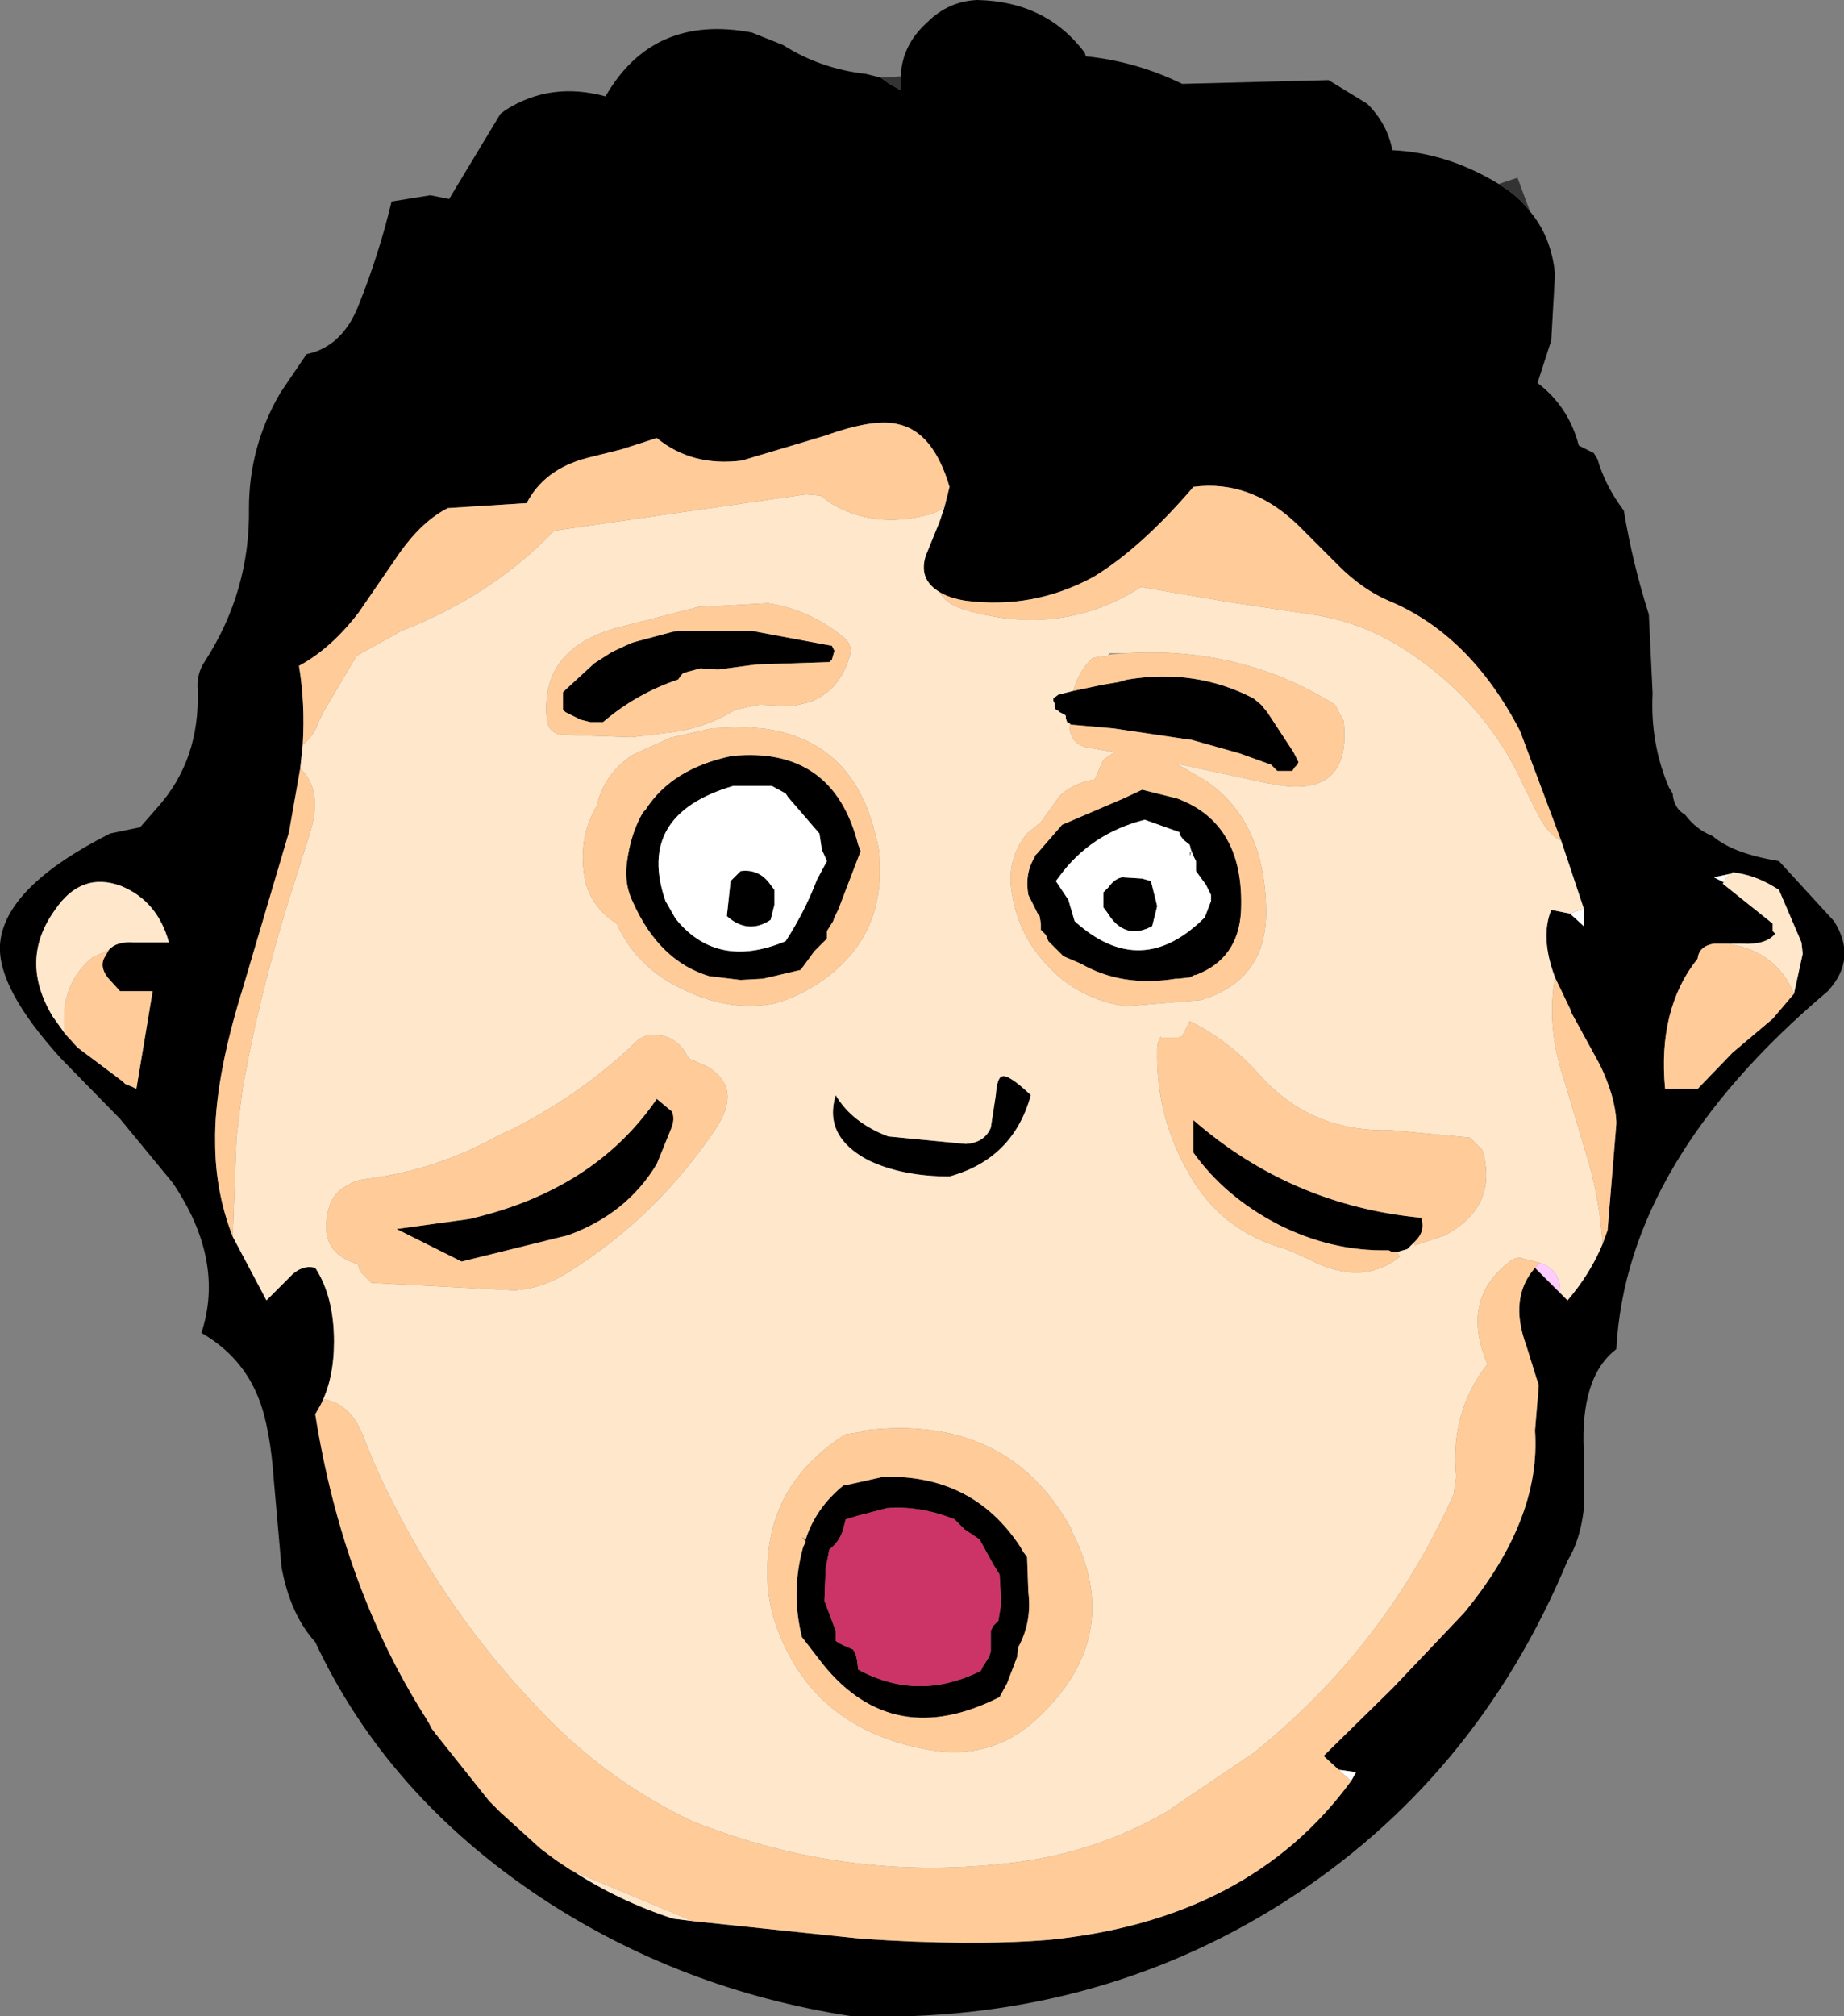 <?xml version="1.0" encoding="UTF-8" standalone="no"?>
<svg xmlns:xlink="http://www.w3.org/1999/xlink" height="80.55px" width="73.7px" xmlns="http://www.w3.org/2000/svg">
  <rect width="100%" height="100%" fill="#808080" stroke="none"/>
  <g transform="matrix(1.0, 0.0, 0.0, 1.0, 36.9, 41.25)">
    <path d="M23.0 -33.9 L23.15 -33.8 Q23.8 -33.4 24.25 -32.8 25.1 -31.8 25.25 -30.3 L25.1 -27.65 24.55 -25.95 Q25.8 -25.0 26.2 -23.45 L26.8 -23.15 26.95 -22.9 Q27.25 -21.85 28.0 -20.85 28.35 -18.75 29.0 -16.7 L29.15 -13.55 Q29.05 -11.55 29.8 -9.8 L29.95 -9.55 Q30.0 -8.95 30.45 -8.7 30.9 -8.1 31.55 -7.85 32.35 -7.15 34.2 -6.85 L36.4 -4.45 Q37.35 -2.95 36.15 -1.65 28.1 5.15 27.7 12.65 26.25 13.75 26.4 16.75 L26.4 19.05 Q26.25 20.3 25.75 21.1 22.1 29.85 14.4 34.75 6.75 39.6 -2.85 39.3 -9.7 38.25 -15.3 34.55 -21.45 30.45 -24.3 24.35 -25.3 23.25 -25.65 21.35 L-25.95 17.95 Q-26.1 15.8 -26.55 14.65 -27.2 12.95 -28.85 12.0 -27.9 9.1 -30.0 6.0 L-32.1 3.45 -34.45 1.05 Q-37.0 -1.75 -36.9 -3.5 -36.75 -5.8 -32.5 -7.95 L-31.3 -8.2 -30.6 -9.0 Q-28.9 -10.9 -29.0 -13.7 -29.05 -14.35 -28.7 -14.85 -26.9 -17.65 -26.95 -20.95 -26.95 -23.4 -25.7 -25.55 L-24.65 -27.1 Q-23.2 -27.4 -22.55 -29.1 -21.75 -31.1 -21.25 -33.2 L-19.7 -33.45 -18.95 -33.3 -16.9 -36.7 -16.7 -36.85 Q-14.9 -38.0 -12.7 -37.4 -10.8 -40.7 -6.85 -39.95 L-5.6 -39.45 Q-4.1 -38.5 -2.3 -38.3 L-1.7 -38.15 -1.35 -37.9 -0.9 -37.65 -0.9 -38.2 Q-0.85 -39.45 0.15 -40.35 1.0 -41.2 2.15 -41.25 4.9 -41.2 6.45 -39.15 L6.5 -39.0 Q8.5 -38.8 10.35 -37.9 L16.2 -38.05 17.75 -37.1 Q18.55 -36.3 18.75 -35.25 20.95 -35.15 23.0 -33.9 M25.5 -7.65 L23.85 -12.05 Q21.85 -15.9 18.6 -17.25 17.55 -17.7 16.6 -18.65 L15.0 -20.25 Q13.1 -22.1 10.8 -21.8 8.7 -19.35 6.8 -18.2 4.4 -16.9 1.7 -17.25 1.05 -17.35 0.65 -17.6 -0.2 -18.1 0.1 -19.05 L0.65 -20.4 0.85 -21.0 1.05 -21.8 Q0.4 -24.0 -1.0 -24.3 -1.95 -24.55 -3.9 -23.85 L-7.25 -22.85 Q-9.25 -22.6 -10.65 -23.75 L-12.05 -23.3 -13.45 -22.95 Q-15.15 -22.5 -15.85 -21.15 L-19.0 -20.95 Q-20.0 -20.45 -20.9 -19.2 L-22.55 -16.8 Q-23.65 -15.35 -24.95 -14.65 -24.7 -13.15 -24.8 -11.5 L-24.9 -10.55 -25.35 -8.0 -27.2 -1.75 Q-28.35 1.95 -28.3 4.4 -28.3 6.35 -27.6 8.15 L-26.25 10.7 -25.35 9.8 Q-24.85 9.25 -24.3 9.4 -23.55 10.55 -23.55 12.35 -23.55 13.85 -24.1 14.9 L-24.3 15.25 Q-23.2 22.15 -19.9 27.35 L-19.75 27.6 -19.65 27.8 -19.5 28.0 -17.35 30.7 -16.9 31.15 -15.3 32.6 -14.7 33.05 -14.1 33.45 -14.0 33.5 Q-12.15 34.7 -10.0 35.4 L-9.2 35.5 -2.5 36.2 Q1.85 36.5 5.0 36.25 13.05 35.45 17.1 29.9 L17.3 29.55 16.6 29.45 16.0 28.9 18.75 26.2 21.6 23.2 Q24.7 19.45 24.45 15.9 L24.6 14.1 24.1 12.5 Q23.4 10.6 24.45 9.4 L25.45 10.4 25.75 10.7 Q26.65 9.65 27.15 8.45 L27.35 7.9 27.7 3.65 27.7 3.55 Q27.65 2.55 27.05 1.3 L25.9 -0.8 25.85 -0.95 25.25 -2.2 Q24.65 -3.8 25.1 -4.9 L25.85 -4.75 26.4 -4.25 26.4 -4.9 26.4 -4.95 25.5 -7.65 M6.0 -13.65 L7.2 -13.9 7.8 -14.0 8.15 -14.1 Q10.9 -14.55 13.2 -13.35 L13.5 -13.1 13.75 -12.8 14.8 -11.2 15.0 -10.8 14.95 -10.7 14.85 -10.6 14.75 -10.45 14.45 -10.45 14.15 -10.45 14.0 -10.6 13.9 -10.7 12.65 -11.15 10.7 -11.7 10.65 -11.7 7.6 -12.15 5.9 -12.3 5.85 -12.35 5.75 -12.4 5.7 -12.55 5.7 -12.65 5.65 -12.7 5.45 -12.8 5.4 -12.85 5.3 -12.9 5.25 -13.0 5.25 -13.15 5.2 -13.25 5.2 -13.35 5.4 -13.5 6.0 -13.65 M8.75 -9.7 L10.15 -9.35 Q12.85 -8.35 12.7 -4.85 12.6 -2.95 10.9 -2.3 L10.85 -2.3 10.65 -2.2 10.2 -2.15 10.1 -2.15 Q7.95 -1.8 6.3 -2.75 L5.6 -3.05 5.45 -3.2 5.0 -3.65 4.9 -3.9 4.7 -4.1 4.7 -4.3 4.7 -4.35 4.65 -4.65 4.6 -4.7 4.3 -5.3 4.2 -5.5 Q4.05 -6.35 4.45 -7.0 L4.45 -7.05 4.55 -7.15 5.55 -8.3 8.0 -9.35 8.75 -9.7 M5.45 -6.25 L5.3 -6.05 5.8 -5.3 6.05 -4.45 Q8.7 -2.05 11.25 -4.6 L11.5 -5.25 11.5 -5.5 11.3 -5.9 10.9 -6.45 10.9 -6.65 10.9 -6.85 10.8 -7.05 10.7 -7.3 10.65 -7.5 10.4 -7.7 10.25 -7.9 10.25 -8.0 8.85 -8.5 Q6.7 -7.95 5.45 -6.25 M9.15 -4.25 Q8.05 -3.65 7.35 -4.8 L7.2 -5.0 7.2 -5.2 7.2 -5.4 7.2 -5.6 7.4 -5.8 Q7.65 -6.15 7.95 -6.2 L8.75 -6.15 9.1 -6.05 9.35 -5.05 9.15 -4.25 M19.6 8.4 L19.5 8.5 19.35 8.65 19.0 8.75 18.9 8.75 18.75 8.75 18.7 8.75 18.6 8.7 Q16.3 8.75 14.15 7.65 12.05 6.55 10.8 4.8 L10.8 3.5 Q14.7 6.9 19.9 7.4 20.1 7.95 19.6 8.4 M32.3 -6.35 L31.6 -6.2 32.0 -6.0 31.95 -5.95 33.95 -4.35 33.95 -4.2 33.95 -4.05 34.05 -3.95 Q33.7 -3.5 32.75 -3.55 L32.15 -3.55 31.6 -3.55 Q31.0 -3.45 30.95 -2.95 29.35 -0.95 29.65 2.25 L30.95 2.25 32.35 0.8 33.95 -0.55 34.8 -1.55 35.15 -3.15 35.1 -3.6 34.2 -5.7 33.95 -5.85 Q33.2 -6.3 32.35 -6.4 L32.3 -6.35 M4.3 2.5 Q3.6 5.05 1.05 5.75 -0.85 5.75 -2.2 5.1 -4.0 4.15 -3.5 2.5 -2.85 3.6 -1.4 4.15 L1.7 4.45 Q2.45 4.4 2.7 3.8 L2.9 2.5 Q2.95 1.8 3.15 1.75 3.4 1.65 4.3 2.5 M2.8 21.25 L2.25 20.25 1.65 19.85 1.25 19.45 Q-0.1 18.9 -1.45 19.0 L-2.6 19.3 -3.1 19.45 -3.2 19.85 Q-3.35 20.35 -3.75 20.65 L-3.9 21.4 -3.95 22.7 -3.5 23.9 -3.5 24.1 -3.5 24.3 -3.35 24.4 -3.15 24.5 -2.8 24.65 -2.7 24.85 -2.65 25.05 -2.6 25.45 Q-0.2 26.75 2.3 25.5 L2.4 25.3 2.5 25.15 2.65 24.9 2.7 24.7 2.7 24.5 2.7 23.9 2.8 23.7 3.0 23.5 3.1 22.9 3.1 22.5 3.05 21.65 2.8 21.25 M-4.7 20.25 Q-4.3 19.0 -3.2 18.1 L-2.95 18.05 -1.6 17.75 Q1.95 17.65 3.85 20.5 L4.0 20.75 4.15 20.95 4.2 22.35 Q4.35 23.55 3.8 24.55 L3.75 24.95 3.35 26.0 3.05 26.55 Q-1.2 28.7 -4.0 25.25 L-4.85 24.15 Q-5.3 22.35 -4.8 20.55 L-4.7 20.35 -4.7 20.25 M-34.3 0.05 L-33.8 0.6 -32.0 1.95 -31.9 2.05 -31.8 2.1 -31.65 2.15 -31.55 2.2 -31.45 2.25 -30.8 -1.65 -32.1 -1.65 -32.6 -2.2 Q-32.9 -2.6 -32.75 -2.95 L-32.55 -3.3 Q-32.25 -3.65 -31.55 -3.6 L-30.15 -3.6 Q-30.6 -5.25 -32.05 -5.85 -33.65 -6.45 -34.7 -4.9 -36.15 -2.9 -34.8 -0.65 L-34.3 0.05 M-6.6 -16.0 L-3.65 -15.45 -3.6 -15.35 -3.55 -15.25 -3.65 -14.9 -3.75 -14.8 -6.7 -14.7 -8.2 -14.5 -8.9 -14.55 -9.45 -14.4 -9.6 -14.35 -9.65 -14.3 -9.8 -14.1 Q-11.45 -13.55 -12.8 -12.4 L-13.0 -12.4 -13.3 -12.4 -13.7 -12.5 -14.3 -12.8 -14.4 -12.9 -14.4 -13.05 -14.4 -13.4 -14.4 -13.5 -14.4 -13.6 -13.15 -14.75 -12.45 -15.2 -11.7 -15.55 -11.55 -15.6 -10.05 -16.0 -9.8 -16.05 -6.85 -16.05 -6.6 -16.0 M-11.1 -8.9 Q-10.05 -10.55 -7.65 -11.05 -3.6 -11.45 -2.6 -7.5 L-2.5 -7.25 -3.4 -4.9 -3.55 -4.6 -3.6 -4.45 -3.85 -4.05 -3.85 -3.95 -3.85 -3.75 -4.35 -3.25 -4.9 -2.5 -6.4 -2.15 -7.3 -2.1 -8.55 -2.25 Q-10.55 -2.85 -11.6 -5.2 -11.95 -5.9 -11.85 -6.75 -11.7 -7.95 -11.2 -8.8 L-11.1 -8.9 M-4.15 -7.95 L-5.4 -9.4 -5.5 -9.55 -6.05 -9.85 -7.5 -9.85 -7.6 -9.85 Q-11.5 -8.7 -10.3 -5.25 L-9.9 -4.55 Q-8.25 -2.5 -5.5 -3.65 -4.75 -4.8 -4.25 -6.1 L-3.85 -6.85 -4.05 -7.3 -4.15 -7.95 M-5.95 -5.1 L-6.1 -4.5 Q-7.0 -3.9 -7.85 -4.65 L-7.7 -6.05 -7.3 -6.45 Q-6.55 -6.55 -6.1 -5.9 L-5.95 -5.7 -5.95 -5.1 M-10.1 3.9 L-10.65 5.25 Q-11.85 7.25 -14.2 8.1 L-18.45 9.15 -21.05 7.85 -18.15 7.45 Q-13.15 6.3 -10.65 2.65 L-10.05 3.15 Q-9.9 3.45 -10.1 3.9" fill="#000000" fill-rule="evenodd" stroke="none"/>
    <path d="M26.4 -4.95 L26.4 -4.9 26.4 -4.25 25.85 -4.75 26.4 -4.95 M16.6 29.45 L17.3 29.55 17.1 29.9 16.6 29.45 M9.15 -4.25 L9.35 -5.05 9.1 -6.05 8.75 -6.15 7.95 -6.2 Q7.65 -6.15 7.4 -5.8 L7.2 -5.6 7.2 -5.4 7.2 -5.2 7.2 -5.0 7.35 -4.8 Q8.05 -3.65 9.15 -4.25 M5.45 -6.25 Q6.7 -7.95 8.85 -8.5 L10.25 -8.0 10.25 -7.9 10.4 -7.7 10.65 -7.5 10.7 -7.3 10.8 -7.05 10.9 -6.85 10.9 -6.65 10.9 -6.45 11.3 -5.9 11.5 -5.5 11.5 -5.25 11.25 -4.6 Q8.7 -2.05 6.05 -4.45 L5.8 -5.3 5.3 -6.05 5.45 -6.25 M10.7 -7.15 L10.7 -7.2 10.65 -7.2 10.65 -7.05 10.7 -7.15 M32.3 -6.35 L32.1 -6.2 32.0 -6.0 31.6 -6.2 32.3 -6.35 M-5.95 -5.1 L-5.95 -5.7 -6.1 -5.9 Q-6.55 -6.55 -7.3 -6.45 L-7.7 -6.05 -7.85 -4.65 Q-7.0 -3.9 -6.1 -4.5 L-5.95 -5.1 M-4.15 -7.95 L-4.05 -7.3 -3.85 -6.85 -4.25 -6.1 Q-4.75 -4.8 -5.5 -3.65 -8.25 -2.5 -9.9 -4.55 L-10.3 -5.25 Q-11.5 -8.7 -7.6 -9.85 L-7.5 -9.85 -6.05 -9.85 -5.5 -9.55 -5.4 -9.4 -4.15 -7.95" fill="#ffffff" fill-rule="evenodd" stroke="none"/>
    <path d="M25.5 -7.65 L26.4 -4.95 25.85 -4.75 25.1 -4.9 Q24.65 -3.8 25.25 -2.2 24.9 -0.25 25.6 1.85 L26.6 5.2 Q27.05 6.8 27.15 8.45 26.65 9.65 25.75 10.7 L25.45 10.4 Q25.5 9.5 24.65 9.2 L23.85 9.0 Q23.6 9.0 23.45 9.15 21.45 10.65 22.55 13.25 21.05 15.15 21.3 17.75 L21.2 18.45 Q18.5 24.5 13.25 28.75 L9.7 31.15 Q6.9 32.75 3.7 33.15 -3.0 34.0 -9.25 31.5 -12.4 30.0 -14.85 27.55 -19.35 23.05 -21.95 17.2 L-22.3 16.35 Q-22.8 14.85 -23.95 14.65 L-24.1 14.9 Q-23.55 13.85 -23.55 12.35 -23.55 10.55 -24.3 9.4 -24.85 9.25 -25.35 9.8 L-26.25 10.7 -27.6 8.15 -27.45 4.2 -27.2 2.2 Q-26.55 -1.4 -25.45 -5.0 L-24.55 -7.85 Q-23.95 -9.65 -24.9 -10.55 L-24.8 -11.5 Q-24.35 -11.85 -24.15 -12.45 L-23.95 -12.85 -22.65 -15.05 -20.85 -16.05 Q-17.25 -17.45 -14.75 -20.05 L-4.7 -21.5 -4.1 -21.45 -3.7 -21.15 Q-1.95 -20.1 0.25 -20.7 0.6 -20.8 0.85 -21.0 L0.65 -20.4 0.1 -19.05 Q-0.2 -18.1 0.65 -17.6 0.9 -17.1 1.8 -16.85 5.6 -15.8 8.7 -17.8 L12.2 -17.2 15.55 -16.7 Q17.6 -16.4 19.4 -15.2 22.55 -13.1 24.0 -9.85 L24.6 -8.65 Q25.0 -7.9 25.5 -7.65 M-9.2 35.5 L-10.0 35.4 Q-12.15 34.7 -14.0 33.5 L-9.2 35.5 M5.85 -12.35 L5.85 -12.2 Q5.9 -11.55 6.5 -11.4 L7.65 -11.2 7.2 -10.9 6.85 -10.1 Q6.05 -10.0 5.45 -9.45 L4.7 -8.4 4.15 -7.95 Q3.3 -6.9 3.55 -5.55 3.8 -3.9 4.95 -2.7 5.7 -1.85 6.8 -1.4 7.4 -1.15 8.1 -1.05 L11.1 -1.3 Q13.75 -2.1 13.7 -4.9 13.65 -8.45 11.3 -10.05 L10.1 -10.75 13.8 -9.95 13.85 -9.95 Q17.15 -9.25 16.8 -12.45 L16.45 -13.1 Q12.7 -15.45 8.05 -15.15 L7.45 -15.15 7.4 -15.1 7.4 -15.05 6.95 -15.0 6.75 -14.95 Q6.2 -14.4 6.0 -13.65 L5.4 -13.5 5.2 -13.35 5.2 -13.25 5.25 -13.15 5.25 -13.0 5.3 -12.9 5.4 -12.85 5.45 -12.8 5.65 -12.7 5.7 -12.65 5.7 -12.55 5.75 -12.4 5.85 -12.35 M19.6 8.4 L19.65 8.5 20.85 8.1 Q23.0 6.95 22.35 4.7 L21.85 4.2 18.7 3.9 Q15.5 4.0 13.45 1.7 12.2 0.3 10.65 -0.45 L10.35 0.15 10.2 0.2 9.7 0.2 9.5 0.2 9.5 0.15 Q9.35 0.4 9.35 0.7 9.3 3.35 10.6 5.6 11.9 7.95 14.5 8.65 L15.3 9.0 Q17.5 10.2 19.05 8.95 L18.9 8.75 19.0 8.75 19.35 8.65 19.5 8.5 19.6 8.4 M32.0 -6.0 L32.1 -6.2 32.3 -6.35 32.35 -6.4 Q33.2 -6.3 33.95 -5.85 L34.2 -5.7 35.1 -3.6 35.15 -3.15 34.8 -1.55 Q34.1 -3.25 32.15 -3.55 L32.75 -3.55 Q33.7 -3.5 34.05 -3.95 L33.95 -4.05 33.95 -4.2 33.95 -4.35 31.95 -5.95 32.0 -6.0 M4.3 2.5 Q3.4 1.65 3.15 1.75 2.95 1.8 2.9 2.5 L2.7 3.8 Q2.45 4.4 1.7 4.45 L-1.4 4.15 Q-2.85 3.6 -3.5 2.5 -4.0 4.15 -2.2 5.1 -0.85 5.75 1.05 5.75 3.6 5.05 4.3 2.5 M5.95 19.95 L5.9 19.8 Q3.35 15.2 -2.4 15.9 L-2.4 15.95 -3.1 16.05 Q-5.95 17.85 -6.2 20.9 -6.35 22.5 -5.8 23.9 -4.3 27.85 0.2 28.65 2.7 29.1 4.5 27.45 8.1 24.15 5.95 19.95 M-34.3 0.05 L-34.8 -0.65 Q-36.15 -2.9 -34.7 -4.9 -33.65 -6.45 -32.05 -5.85 -30.6 -5.25 -30.15 -3.6 L-31.55 -3.6 Q-32.25 -3.65 -32.55 -3.3 L-33.2 -3.0 Q-34.55 -1.9 -34.3 0.05 M-6.55 -13.1 L-5.45 -13.05 -5.2 -13.05 -4.55 -13.2 Q-3.35 -13.65 -2.95 -15.0 -2.8 -15.5 -3.2 -15.8 -4.55 -16.9 -6.2 -17.15 L-9.0 -17.0 -12.3 -16.15 Q-15.3 -15.3 -15.05 -12.55 -15.0 -12.0 -14.5 -11.9 L-11.65 -11.8 -10.05 -12.0 Q-8.75 -12.15 -7.5 -12.9 L-6.55 -13.1 M-11.6 -11.1 Q-12.75 -10.35 -13.05 -9.05 -13.85 -7.7 -13.5 -6.0 -13.2 -4.95 -12.25 -4.35 -11.5 -2.7 -9.85 -1.85 -7.85 -0.8 -6.0 -1.15 -5.0 -1.4 -4.0 -2.1 -1.55 -3.85 -1.75 -6.9 -1.75 -7.35 -1.9 -7.85 -2.8 -11.7 -6.45 -12.15 L-6.5 -12.15 -7.1 -12.2 -8.45 -12.15 -10.0 -11.8 -10.05 -11.8 -11.6 -11.1 M-8.3 3.85 Q-7.2 2.2 -8.65 1.35 L-9.35 1.05 -9.45 0.9 Q-9.95 0.0 -11.0 0.1 L-11.35 0.25 Q-13.55 2.4 -16.4 3.85 L-16.95 4.1 Q-19.45 5.5 -22.25 5.85 -22.7 5.9 -23.0 6.1 -23.65 6.4 -23.8 7.2 -24.15 8.8 -22.6 9.25 L-22.5 9.55 -22.05 10.0 -16.3 10.3 Q-15.15 10.2 -14.15 9.55 -10.65 7.35 -8.3 3.85" fill="#fee7cb" fill-rule="evenodd" stroke="none"/>
    <path d="M24.25 -32.8 Q23.8 -33.4 23.15 -33.8 L23.0 -33.9 23.75 -34.15 24.25 -32.8 M-0.9 -38.2 L-0.9 -37.65 -1.35 -37.9 -1.7 -38.15 -0.9 -38.2" fill="#333333" fill-rule="evenodd" stroke="none"/>
    <path d="M25.45 10.4 L24.45 9.4 24.65 9.2 Q25.5 9.5 25.45 10.4" fill="#ffccff" fill-rule="evenodd" stroke="none"/>
    <path d="M0.65 -17.6 Q1.05 -17.35 1.7 -17.25 4.4 -16.9 6.8 -18.2 8.7 -19.35 10.8 -21.8 13.1 -22.1 15.0 -20.25 L16.6 -18.65 Q17.55 -17.7 18.6 -17.25 21.85 -15.9 23.85 -12.05 L25.5 -7.65 Q25.0 -7.9 24.6 -8.65 L24.0 -9.85 Q22.55 -13.1 19.4 -15.2 17.6 -16.4 15.55 -16.7 L12.2 -17.2 8.7 -17.8 Q5.6 -15.8 1.8 -16.85 0.9 -17.1 0.65 -17.6 M25.25 -2.2 L25.85 -0.95 25.9 -0.8 27.05 1.3 Q27.65 2.55 27.7 3.55 L27.7 3.65 27.35 7.9 27.15 8.45 Q27.05 6.8 26.6 5.2 L25.6 1.85 Q24.9 -0.25 25.25 -2.2 M24.45 9.4 Q23.4 10.6 24.1 12.5 L24.6 14.1 24.45 15.9 Q24.7 19.45 21.6 23.2 L18.75 26.2 16.0 28.9 16.6 29.45 17.1 29.9 Q13.05 35.45 5.0 36.25 1.85 36.5 -2.5 36.2 L-9.2 35.5 -14.0 33.5 -14.1 33.45 -14.7 33.05 -15.3 32.6 -16.9 31.15 -17.35 30.7 -19.5 28.0 -19.65 27.8 -19.75 27.6 -19.9 27.35 Q-23.2 22.15 -24.3 15.25 L-24.1 14.9 -23.95 14.65 Q-22.8 14.85 -22.3 16.35 L-21.95 17.2 Q-19.35 23.05 -14.85 27.55 -12.4 30.0 -9.25 31.5 -3.0 34.0 3.7 33.15 6.9 32.75 9.7 31.15 L13.25 28.75 Q18.5 24.5 21.2 18.45 L21.3 17.75 Q21.05 15.15 22.55 13.25 21.45 10.65 23.45 9.15 23.6 9.0 23.85 9.0 L24.65 9.2 24.45 9.4 M-27.6 8.15 Q-28.3 6.35 -28.3 4.4 -28.35 1.95 -27.2 -1.75 L-25.35 -8.0 -24.9 -10.55 Q-23.95 -9.65 -24.55 -7.85 L-25.45 -5.0 Q-26.55 -1.4 -27.2 2.2 L-27.45 4.2 -27.6 8.15 M-24.8 -11.5 Q-24.7 -13.15 -24.95 -14.65 -23.65 -15.35 -22.55 -16.8 L-20.9 -19.2 Q-20.0 -20.45 -19.0 -20.95 L-15.85 -21.15 Q-15.15 -22.5 -13.45 -22.95 L-12.05 -23.3 -10.65 -23.75 Q-9.25 -22.6 -7.25 -22.85 L-3.9 -23.85 Q-1.95 -24.55 -1.0 -24.3 0.4 -24.0 1.05 -21.8 L0.85 -21.0 Q0.6 -20.8 0.25 -20.7 -1.95 -20.1 -3.7 -21.15 L-4.1 -21.45 -4.7 -21.5 -14.75 -20.05 Q-17.25 -17.45 -20.85 -16.05 L-22.65 -15.05 -23.95 -12.85 -24.15 -12.45 Q-24.35 -11.85 -24.8 -11.5 M5.85 -12.35 L5.9 -12.3 7.6 -12.15 10.65 -11.7 10.7 -11.7 12.65 -11.15 13.9 -10.7 14.0 -10.6 14.15 -10.45 14.45 -10.45 14.75 -10.45 14.85 -10.6 14.95 -10.7 15.0 -10.8 14.8 -11.2 13.75 -12.8 13.5 -13.1 13.2 -13.35 Q10.9 -14.55 8.15 -14.1 L7.8 -14.0 7.2 -13.9 6.0 -13.65 Q6.2 -14.4 6.75 -14.95 L6.95 -15.0 7.4 -15.05 7.4 -15.1 8.05 -15.15 Q12.7 -15.45 16.45 -13.1 L16.8 -12.45 Q17.15 -9.25 13.85 -9.95 L13.8 -9.95 10.1 -10.75 11.3 -10.05 Q13.65 -8.45 13.7 -4.9 13.75 -2.1 11.1 -1.3 L8.1 -1.05 Q7.4 -1.15 6.8 -1.4 5.7 -1.85 4.95 -2.7 3.8 -3.9 3.55 -5.55 3.3 -6.9 4.15 -7.95 L4.7 -8.4 5.45 -9.45 Q6.05 -10.0 6.85 -10.1 L7.2 -10.9 7.65 -11.2 6.5 -11.4 Q5.9 -11.55 5.85 -12.2 L5.85 -12.35 M8.75 -9.7 L8.0 -9.35 5.55 -8.3 4.55 -7.15 4.45 -7.05 4.45 -7.0 Q4.05 -6.35 4.2 -5.5 L4.3 -5.3 4.6 -4.7 4.65 -4.65 4.7 -4.35 4.7 -4.3 4.7 -4.1 4.9 -3.9 5.0 -3.65 5.45 -3.2 5.6 -3.05 6.3 -2.75 Q7.95 -1.8 10.1 -2.15 L10.2 -2.15 10.65 -2.2 10.85 -2.3 10.9 -2.3 Q12.6 -2.95 12.7 -4.85 12.85 -8.35 10.15 -9.35 L8.75 -9.7 M18.9 8.75 L19.05 8.95 Q17.5 10.2 15.3 9.0 L14.5 8.65 Q11.9 7.95 10.6 5.6 9.3 3.35 9.35 0.7 9.35 0.4 9.5 0.15 L9.5 0.2 9.7 0.2 10.2 0.2 10.35 0.15 10.65 -0.45 Q12.2 0.3 13.45 1.7 15.5 4.0 18.7 3.9 L21.85 4.2 22.35 4.7 Q23.0 6.95 20.85 8.1 L19.65 8.5 19.6 8.4 Q20.1 7.95 19.9 7.4 14.7 6.9 10.8 3.5 L10.8 4.8 Q12.05 6.55 14.15 7.65 16.3 8.75 18.6 8.7 L18.7 8.75 18.75 8.75 18.9 8.75 M32.15 -3.55 Q34.1 -3.25 34.8 -1.55 L33.95 -0.55 32.35 0.8 30.95 2.25 29.65 2.25 Q29.35 -0.95 30.95 -2.95 31.0 -3.45 31.6 -3.55 L32.15 -3.55 M-4.7 20.35 L-4.8 20.55 Q-5.3 22.35 -4.85 24.15 L-4.0 25.25 Q-1.2 28.7 3.05 26.55 L3.35 26.0 3.75 24.95 3.8 24.55 Q4.35 23.55 4.2 22.35 L4.15 20.95 4.0 20.75 3.85 20.5 Q1.95 17.65 -1.6 17.75 L-2.95 18.05 -3.2 18.1 Q-4.3 19.0 -4.7 20.25 L-4.85 20.15 -4.7 20.35 M5.95 19.95 Q8.1 24.15 4.5 27.45 2.7 29.1 0.2 28.65 -4.3 27.85 -5.8 23.9 -6.35 22.5 -6.2 20.9 -5.95 17.85 -3.1 16.05 L-2.4 15.95 -2.4 15.9 Q3.35 15.2 5.9 19.8 L5.95 19.95 M-32.55 -3.3 L-32.75 -2.95 Q-32.9 -2.6 -32.6 -2.2 L-32.1 -1.65 -30.8 -1.65 -31.45 2.25 -31.55 2.2 -31.65 2.15 -31.8 2.1 -31.9 2.05 -32.0 1.95 -33.8 0.6 -34.3 0.05 Q-34.55 -1.9 -33.2 -3.0 L-32.55 -3.3 M-6.6 -16.0 L-6.85 -16.05 -9.8 -16.05 -10.05 -16.0 -11.55 -15.6 -11.7 -15.55 -12.45 -15.2 -13.15 -14.75 -14.4 -13.6 -14.4 -13.5 -14.4 -13.4 -14.4 -13.05 -14.4 -12.9 -14.3 -12.8 -13.7 -12.5 -13.3 -12.4 -13.0 -12.4 -12.8 -12.4 Q-11.45 -13.55 -9.8 -14.1 L-9.65 -14.3 -9.6 -14.35 -9.45 -14.4 -8.9 -14.55 -8.2 -14.5 -6.7 -14.7 -3.75 -14.8 -3.65 -14.9 -3.55 -15.25 -3.6 -15.35 -3.65 -15.45 -6.6 -16.0 M-6.55 -13.1 L-7.5 -12.9 Q-8.75 -12.15 -10.05 -12.0 L-11.65 -11.8 -14.5 -11.9 Q-15.0 -12.0 -15.05 -12.55 -15.3 -15.3 -12.3 -16.15 L-9.0 -17.0 -6.2 -17.15 Q-4.55 -16.9 -3.2 -15.8 -2.8 -15.5 -2.95 -15.0 -3.35 -13.65 -4.55 -13.2 L-5.2 -13.05 -5.45 -13.05 -6.55 -13.1 M-11.1 -8.9 L-11.2 -8.8 Q-11.7 -7.95 -11.85 -6.75 -11.95 -5.9 -11.6 -5.2 -10.55 -2.85 -8.55 -2.25 L-7.3 -2.1 -6.4 -2.15 -4.9 -2.5 -4.35 -3.25 -3.85 -3.75 -3.85 -3.95 -3.85 -4.05 -3.6 -4.45 -3.55 -4.6 -3.4 -4.9 -2.5 -7.25 -2.6 -7.5 Q-3.6 -11.45 -7.65 -11.05 -10.05 -10.55 -11.1 -8.9 M-11.6 -11.1 L-10.05 -11.8 -10.0 -11.8 -8.45 -12.15 -7.1 -12.2 -6.5 -12.15 -6.45 -12.15 Q-2.8 -11.7 -1.9 -7.85 -1.75 -7.35 -1.75 -6.9 -1.55 -3.85 -4.0 -2.1 -5.0 -1.4 -6.0 -1.15 -7.85 -0.8 -9.85 -1.85 -11.5 -2.7 -12.25 -4.35 -13.2 -4.95 -13.5 -6.0 -13.85 -7.7 -13.05 -9.05 -12.75 -10.35 -11.6 -11.1 M-10.1 3.9 Q-9.9 3.45 -10.05 3.15 L-10.65 2.65 Q-13.15 6.3 -18.15 7.45 L-21.05 7.85 -18.45 9.15 -14.2 8.1 Q-11.85 7.25 -10.65 5.25 L-10.1 3.9 M-8.3 3.85 Q-10.65 7.35 -14.15 9.55 -15.15 10.2 -16.3 10.3 L-22.05 10.0 -22.5 9.55 -22.6 9.25 Q-24.15 8.8 -23.8 7.2 -23.65 6.4 -23.0 6.1 -22.7 5.9 -22.25 5.85 -19.45 5.5 -16.95 4.1 L-16.4 3.85 Q-13.55 2.4 -11.35 0.25 L-11.0 0.1 Q-9.95 0.0 -9.45 0.9 L-9.35 1.05 -8.65 1.35 Q-7.2 2.2 -8.3 3.85" fill="#ffcc99" fill-rule="evenodd" stroke="none"/>
    <path d="M2.8 21.25 L3.05 21.65 3.1 22.5 3.1 22.9 3.0 23.5 2.8 23.7 2.7 23.9 2.7 24.5 2.7 24.7 2.65 24.9 2.5 25.15 2.4 25.3 2.3 25.5 Q-0.2 26.75 -2.6 25.45 L-2.65 25.05 -2.7 24.85 -2.8 24.65 -3.15 24.5 -3.35 24.4 -3.5 24.3 -3.5 24.1 -3.5 23.9 -3.95 22.7 -3.9 21.4 -3.75 20.65 Q-3.35 20.35 -3.2 19.85 L-3.1 19.45 -2.6 19.3 -1.45 19.0 Q-0.1 18.9 1.25 19.45 L1.65 19.85 2.25 20.25 2.8 21.25" fill="#cc3366" fill-rule="evenodd" stroke="none"/>
  </g>
</svg>
